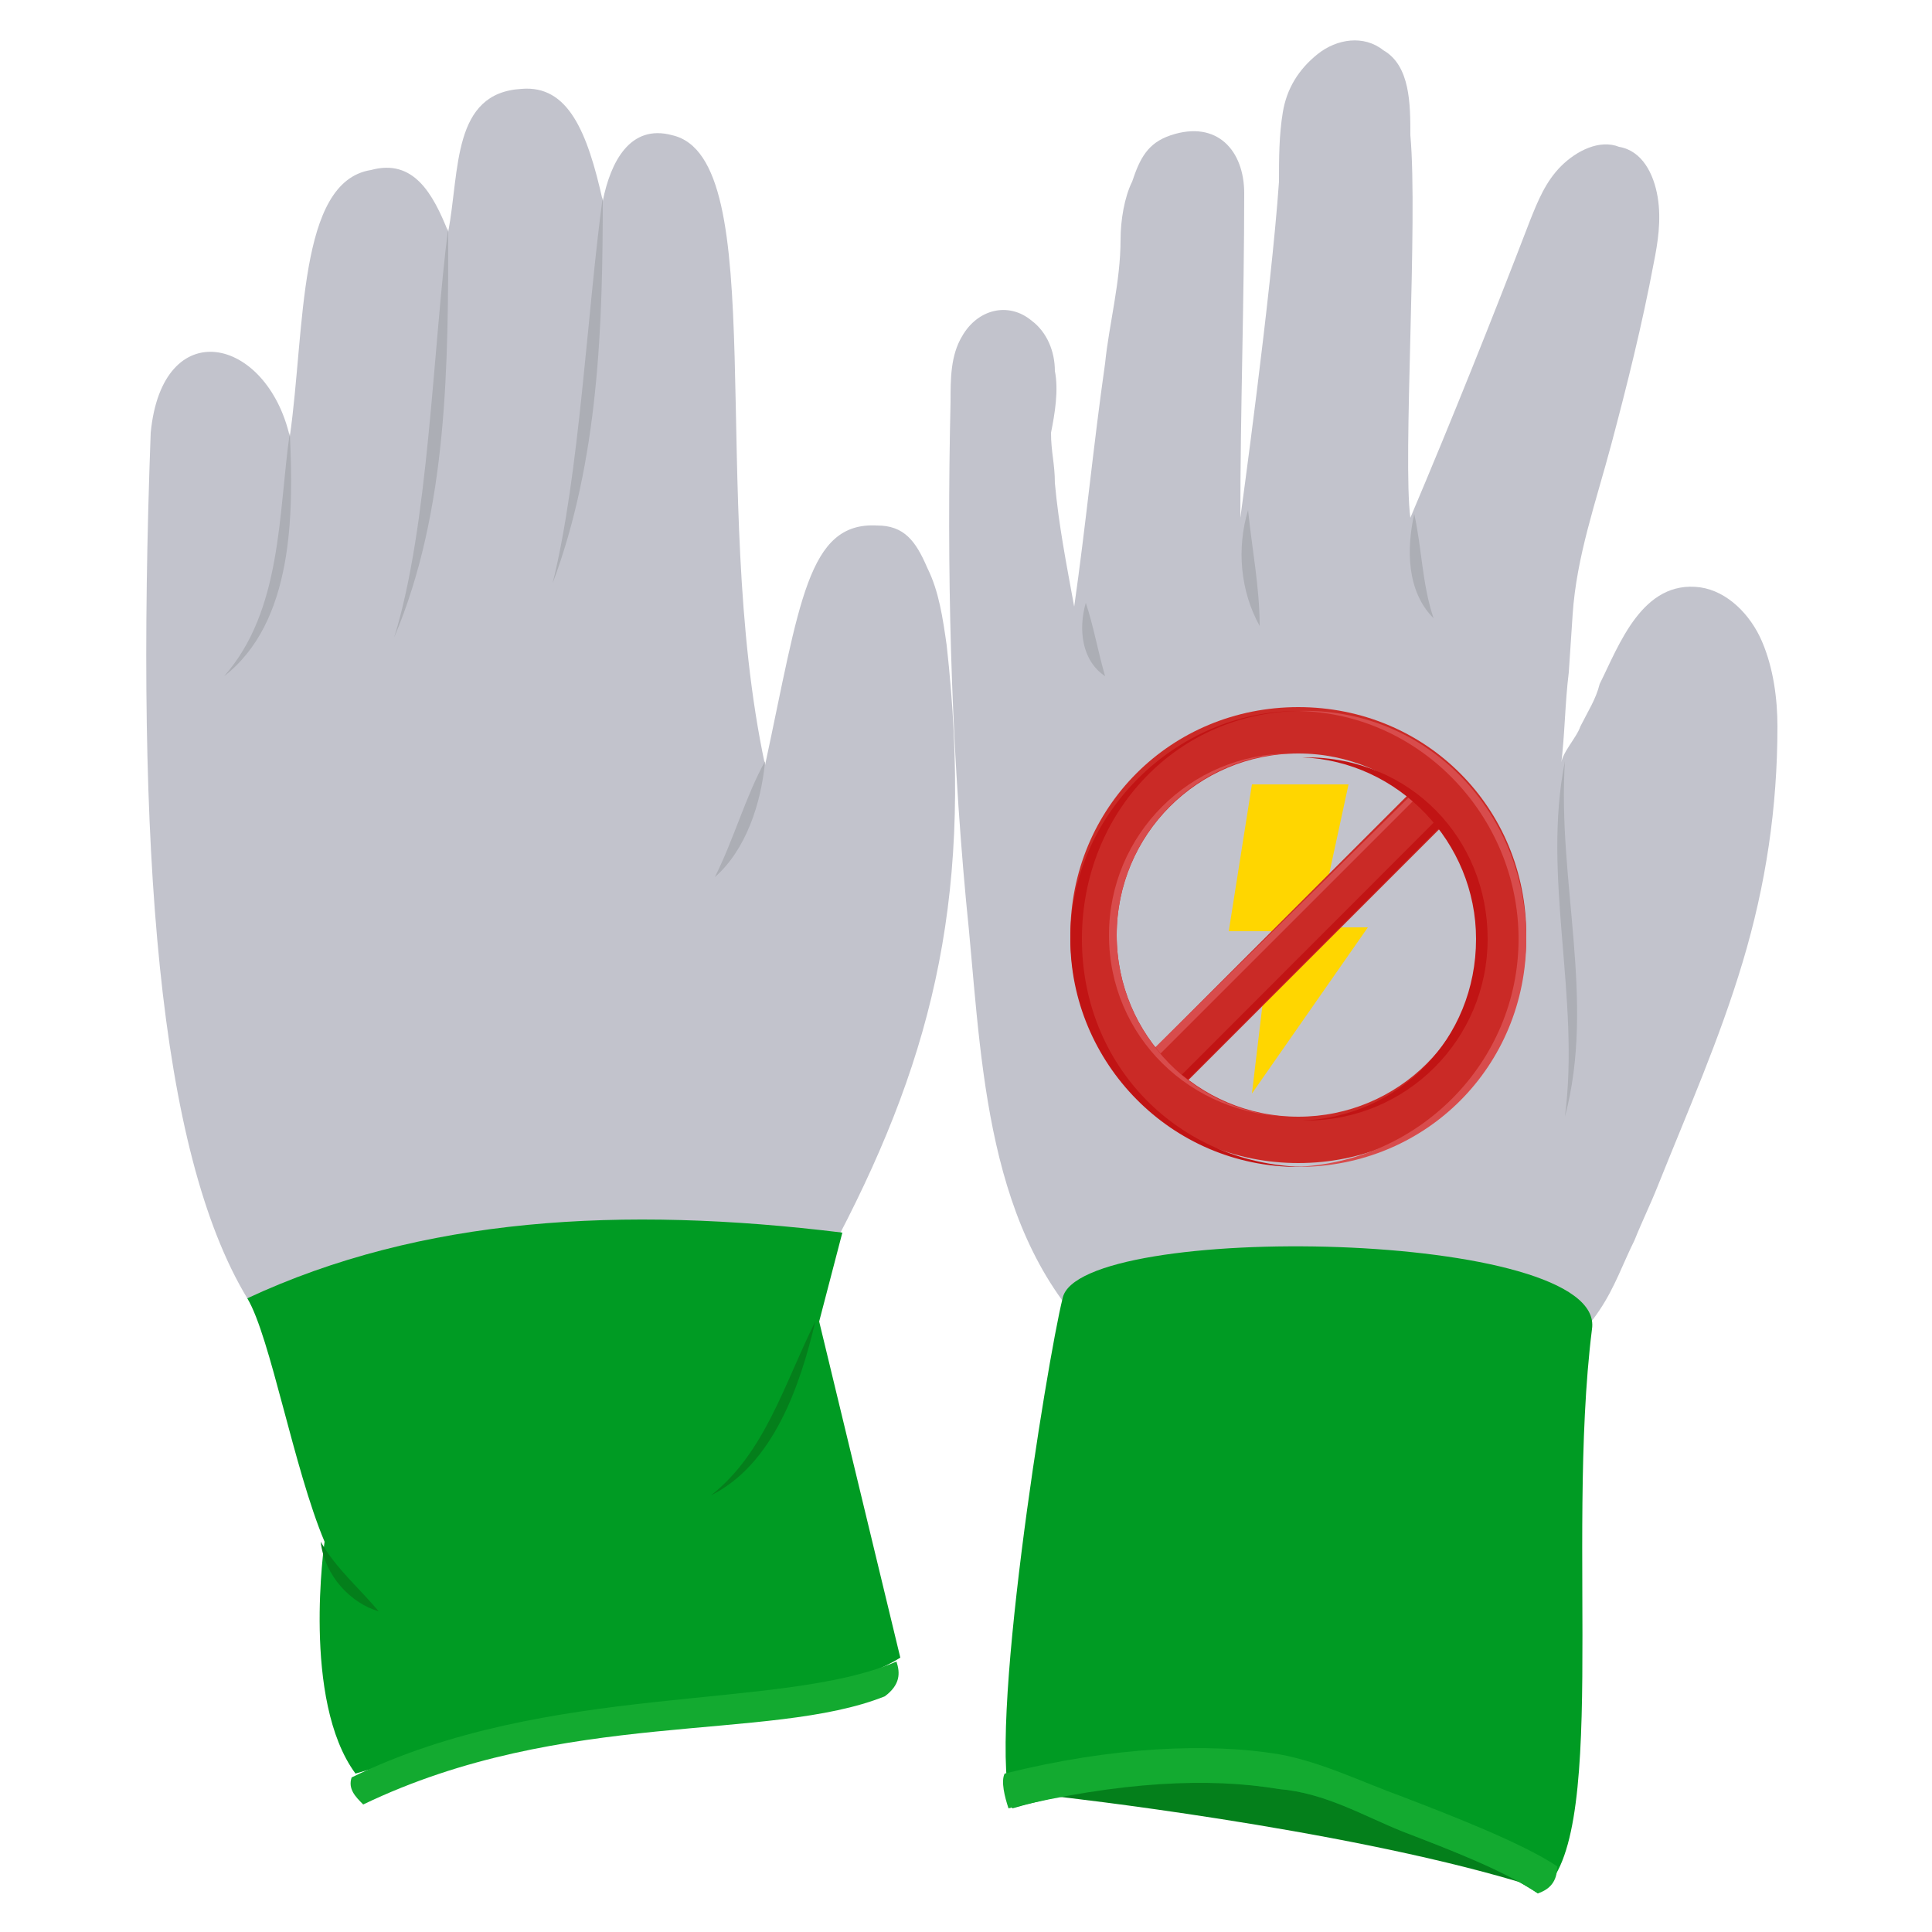 <svg xmlns="http://www.w3.org/2000/svg" xml:space="preserve" id="antistatic-gloves" x="0" y="0" style="enable-background:new 0 0 50 50" version="1.1" viewBox="0 0 50 50">
  <g>
    <g>
      <g>
        <g>
          <path d="M27.4,46.5c0,0,7.2,0.8,11.9,2.2C40,44.5,28.2,42.3,27.4,46.5z" style="fill:#047f1b"></path>
        </g>
      </g>
      <g>
        <g>
          <path d="M6.4,33.6C4.1,29.8,3.5,22,3.9,11.2c0.3-3.1,3-2.5,3.6,0.1c0.4-2.8,0.2-6.6,2.1-6.9c1.1-0.3,1.6,0.6,2,1.6
					c0.3-1.6,0.1-3.6,1.9-3.7c1.2-0.1,1.7,1.1,2.1,2.9c0.2-1,0.7-2,1.8-1.7c2.6,0.6,0.9,9.3,2.4,16.3c0.9-4.2,1.1-6.3,2.9-6.2
					c0.7,0,1,0.4,1.3,1.1c0.3,0.6,0.4,1.3,0.5,2c0.7,6.3-0.3,10.5-2.8,15.3L6.4,33.6z" style="fill:#c2c3cc"></path>
        </g>
      </g>
      <g>
        <g>
          <path d="M28.2,34.5c-2.8-2.9-2.8-7.4-3.2-11.2c-0.4-4.3-0.5-8.6-0.4-12.9c0-0.6,0-1.2,0.3-1.7
					c0.4-0.7,1.2-0.9,1.8-0.4c0.4,0.3,0.6,0.8,0.6,1.3c0.1,0.5,0,1.1-0.1,1.6c0,0.5,0.1,0.8,0.1,1.3c0.1,1.1,0.3,2.1,0.5,3.2
					c0.3-2.1,0.5-4.2,0.8-6.3c0.1-1,0.4-2.1,0.4-3.2c0-0.5,0.1-1.1,0.3-1.5c0.2-0.6,0.4-1,1-1.2c1.2-0.4,1.9,0.4,1.9,1.5
					c0,2.8-0.1,5.6-0.1,8.4c0,0,0.8-5.8,1-8.7c0-0.6,0-1.2,0.1-1.8c0.1-0.6,0.4-1.1,0.9-1.5c0.5-0.4,1.2-0.5,1.7-0.1
					c0.7,0.4,0.7,1.4,0.7,2.2c0.2,2.2-0.2,8.4,0,9.9c1.1-2.6,2.1-5.1,3.1-7.7c0.2-0.5,0.4-1,0.8-1.4c0.4-0.4,1-0.7,1.5-0.5
					c0.6,0.1,0.9,0.7,1,1.3s0,1.2-0.1,1.7c-0.3,1.6-0.7,3.2-1.1,4.7c-0.4,1.5-0.9,2.9-1,4.4l-0.1,1.5c-0.1,0.8-0.1,1.6-0.2,2.4
					c0-0.3,0.4-0.7,0.5-1c0.2-0.4,0.4-0.7,0.5-1.1c0.5-1,1.1-2.7,2.6-2.5c0.7,0.1,1.3,0.7,1.6,1.4c0.3,0.7,0.4,1.5,0.4,2.2
					c0,2.1-0.3,4.1-0.9,6.1c-0.6,2-1.4,3.8-2.2,5.8c-0.2,0.5-0.4,0.9-0.6,1.4c-0.3,0.6-0.5,1.2-0.9,1.8c-0.4,0.6-0.9,1.1-1.5,1.3
					L28.2,34.5z" style="fill:#c2c3cc"></path>
        </g>
      </g>
      <g>
        <path d="M26.2,46.8c-0.7-1.7,0.9-11.6,1.3-13.2c0.4-2,14.1-1.8,13.7,0.8C40.5,40,41.7,47.9,39.8,49
				c-0.9-0.6-2.2-1.1-3.5-1.6c-1-0.4-2-1-3.2-1.1C31.3,46,29,46,26.2,46.8z" style="fill:#009b23"></path>
      </g>
      <g>
        <g>
          <path d="M26,45.9c2.8-0.7,5.3-0.8,7.1-0.5c1.1,0.2,2.1,0.7,3.2,1.1c1.3,0.5,3.1,1.2,4,1.8c0,0.4-0.2,0.6-0.5,0.7
					c-0.9-0.6-2.2-1.1-3.5-1.6c-1-0.4-2-1-3.2-1.1c-1.8-0.3-4.1-0.2-7,0.5C26,46.5,25.9,46.1,26,45.9z" style="fill:#13aa30"></path>
        </g>
      </g>
      <g>
        <g>
          <path d="M6.4,33.6c0.6,1,1.2,4.4,2,6.3c0,0-0.6,4.1,0.8,6c5.3-1.6,11.7-1.5,14.1-3l-2.1-8.7l0.6-2.3
					C16.1,31.2,10.9,31.5,6.4,33.6z" style="fill:#009b23"></path>
        </g>
      </g>
      <g>
        <g>
          <path d="M22.9,43.9c-3,1.2-8.3,0.3-13.5,2.8C9.2,46.5,9,46.3,9.1,46c5.1-2.5,11.1-1.7,14.1-3
					C23.3,43.3,23.3,43.6,22.9,43.9z" style="fill:#13aa30"></path>
        </g>
      </g>
      <g>
        <g>
          <g>
            <path d="M21.1,34.2c-0.4,1.7-1.1,3.7-2.7,4.5C19.8,37.6,20.3,35.8,21.1,34.2L21.1,34.2z" style="fill:#047f1b"></path>
          </g>
        </g>
        <g>
          <g>
            <path d="M8.3,39.9c0.4,0.7,1,1.2,1.5,1.8C9.1,41.5,8.4,40.8,8.3,39.9L8.3,39.9z" style="fill:#047f1b"></path>
          </g>
        </g>
      </g>
      <g>
        <g>
          <path d="M15.6,5.1c0,3.3-0.1,6.8-1.3,10C15,12.3,15.2,8,15.6,5.1L15.6,5.1z" style="fill:#acaeb5"></path>
        </g>
        <g>
          <path d="M11.6,5.9c0,3.5,0,7.3-1.4,10.6C11.1,13.6,11.2,9,11.6,5.9L11.6,5.9z" style="fill:#acaeb5"></path>
        </g>
        <g>
          <g>
            <path d="M7.5,11.2c0.1,2.1,0.1,4.9-1.7,6.3C7.3,15.8,7.2,13.3,7.5,11.2L7.5,11.2z" style="fill:#acaeb5"></path>
          </g>
        </g>
        <g>
          <path d="M19.8,19.7c-0.1,1.1-0.5,2.3-1.3,3C19,21.7,19.3,20.6,19.8,19.7L19.8,19.7z" style="fill:#acaeb5"></path>
        </g>
      </g>
      <g>
        <g>
          <path d="M28.1,15.6c0.2,0.6,0.3,1.2,0.5,1.9C28,17.1,27.9,16.3,28.1,15.6L28.1,15.6z" style="fill:#acaeb5"></path>
        </g>
        <g>
          <path d="M32.3,13.2c0.1,1,0.3,2,0.3,3C32.1,15.3,32,14.2,32.3,13.2L32.3,13.2z" style="fill:#acaeb5"></path>
        </g>
        <g>
          <path d="M36.6,13.3c0.2,0.9,0.2,1.8,0.5,2.7C36.4,15.3,36.4,14.2,36.6,13.3L36.6,13.3z" style="fill:#acaeb5"></path>
        </g>
        <g>
          <path d="M40.5,19.7c-0.2,3.1,0.8,6.2,0,9.2C40.9,25.8,39.9,22.7,40.5,19.7L40.5,19.7z" style="fill:#acaeb5"></path>
        </g>
      </g>
    </g>
    <g>
      <g>
        <g>
          <polygon points="32.4 20.3 34.9 20.3 34.1 24 35.4 24 32.4 28.3 32.9 24.1 31.8 24.1" style="fill:#ffd600"></polygon>
        </g>
      </g>
      <g>
        <rect width="1.2" height="10.1" x="33" y="19.2" style="fill:#ca2a26" transform="rotate(45.001 33.6 24.26)"></rect>
      </g>
      <g>
        <rect width="10.1" height=".2" x="28.9" y="24.5" style="fill:#c11414" transform="rotate(-45.028 33.936 24.598)"></rect>
      </g>
      <g>
        <polygon points="36.9 20.4 29.7 27.6 29.7 27.6 29.6 27.4 36.8 20.3" style="fill:#d84c4c"></polygon>
      </g>
      <g>
        <path d="M33.6,18.3c-3.3,0-5.9,2.6-5.9,5.9s2.6,5.9,5.9,5.9s5.9-2.6,5.9-5.9S36.9,18.3,33.6,18.3z M33.6,28.9
				c-2.6,0-4.7-2.1-4.7-4.7s2.1-4.7,4.7-4.7s4.7,2.1,4.7,4.7S36.2,28.9,33.6,28.9z" style="fill:#ca2a26"></path>
      </g>
      <g>
        <path d="M39.5,24.3c0,3.3-2.6,5.9-5.9,5.9h-0.1c3.2-0.1,5.8-2.7,5.8-5.9s-2.6-5.9-5.8-5.9h0.1
				C36.9,18.3,39.5,21,39.5,24.3z" style="fill:#d84c4c"></path>
      </g>
      <g>
        <path d="M33.5,28.9C33.5,28.9,33.4,28.9,33.5,28.9c-2.7,0-4.8-2.1-4.8-4.7c0-2.6,2.1-4.7,4.7-4.7c0,0,0.1,0,0.1,0
				c-2.5,0-4.6,2.1-4.6,4.7C28.9,26.8,31,28.9,33.5,28.9z" style="fill:#d84c4c"></path>
      </g>
      <g>
        <path d="M33.7,30.2h-0.1c-3.3,0-5.9-2.7-5.9-5.9s2.7-5.9,5.9-5.9h0.1C30.5,18.4,28,21,28,24.3S30.5,30.1,33.7,30.2z
				" style="fill:#c11414"></path>
      </g>
      <g>
        <path d="M38.5,24.3c0,2.6-2.1,4.7-4.7,4.7c0,0-0.1,0-0.1,0c2.5-0.1,4.5-2.1,4.5-4.7c0-2.5-2-4.6-4.5-4.7
				c0,0,0.1,0,0.1,0C36.5,19.6,38.5,21.7,38.5,24.3z" style="fill:#c11414"></path>
      </g>
    </g>
  </g>
</svg>
